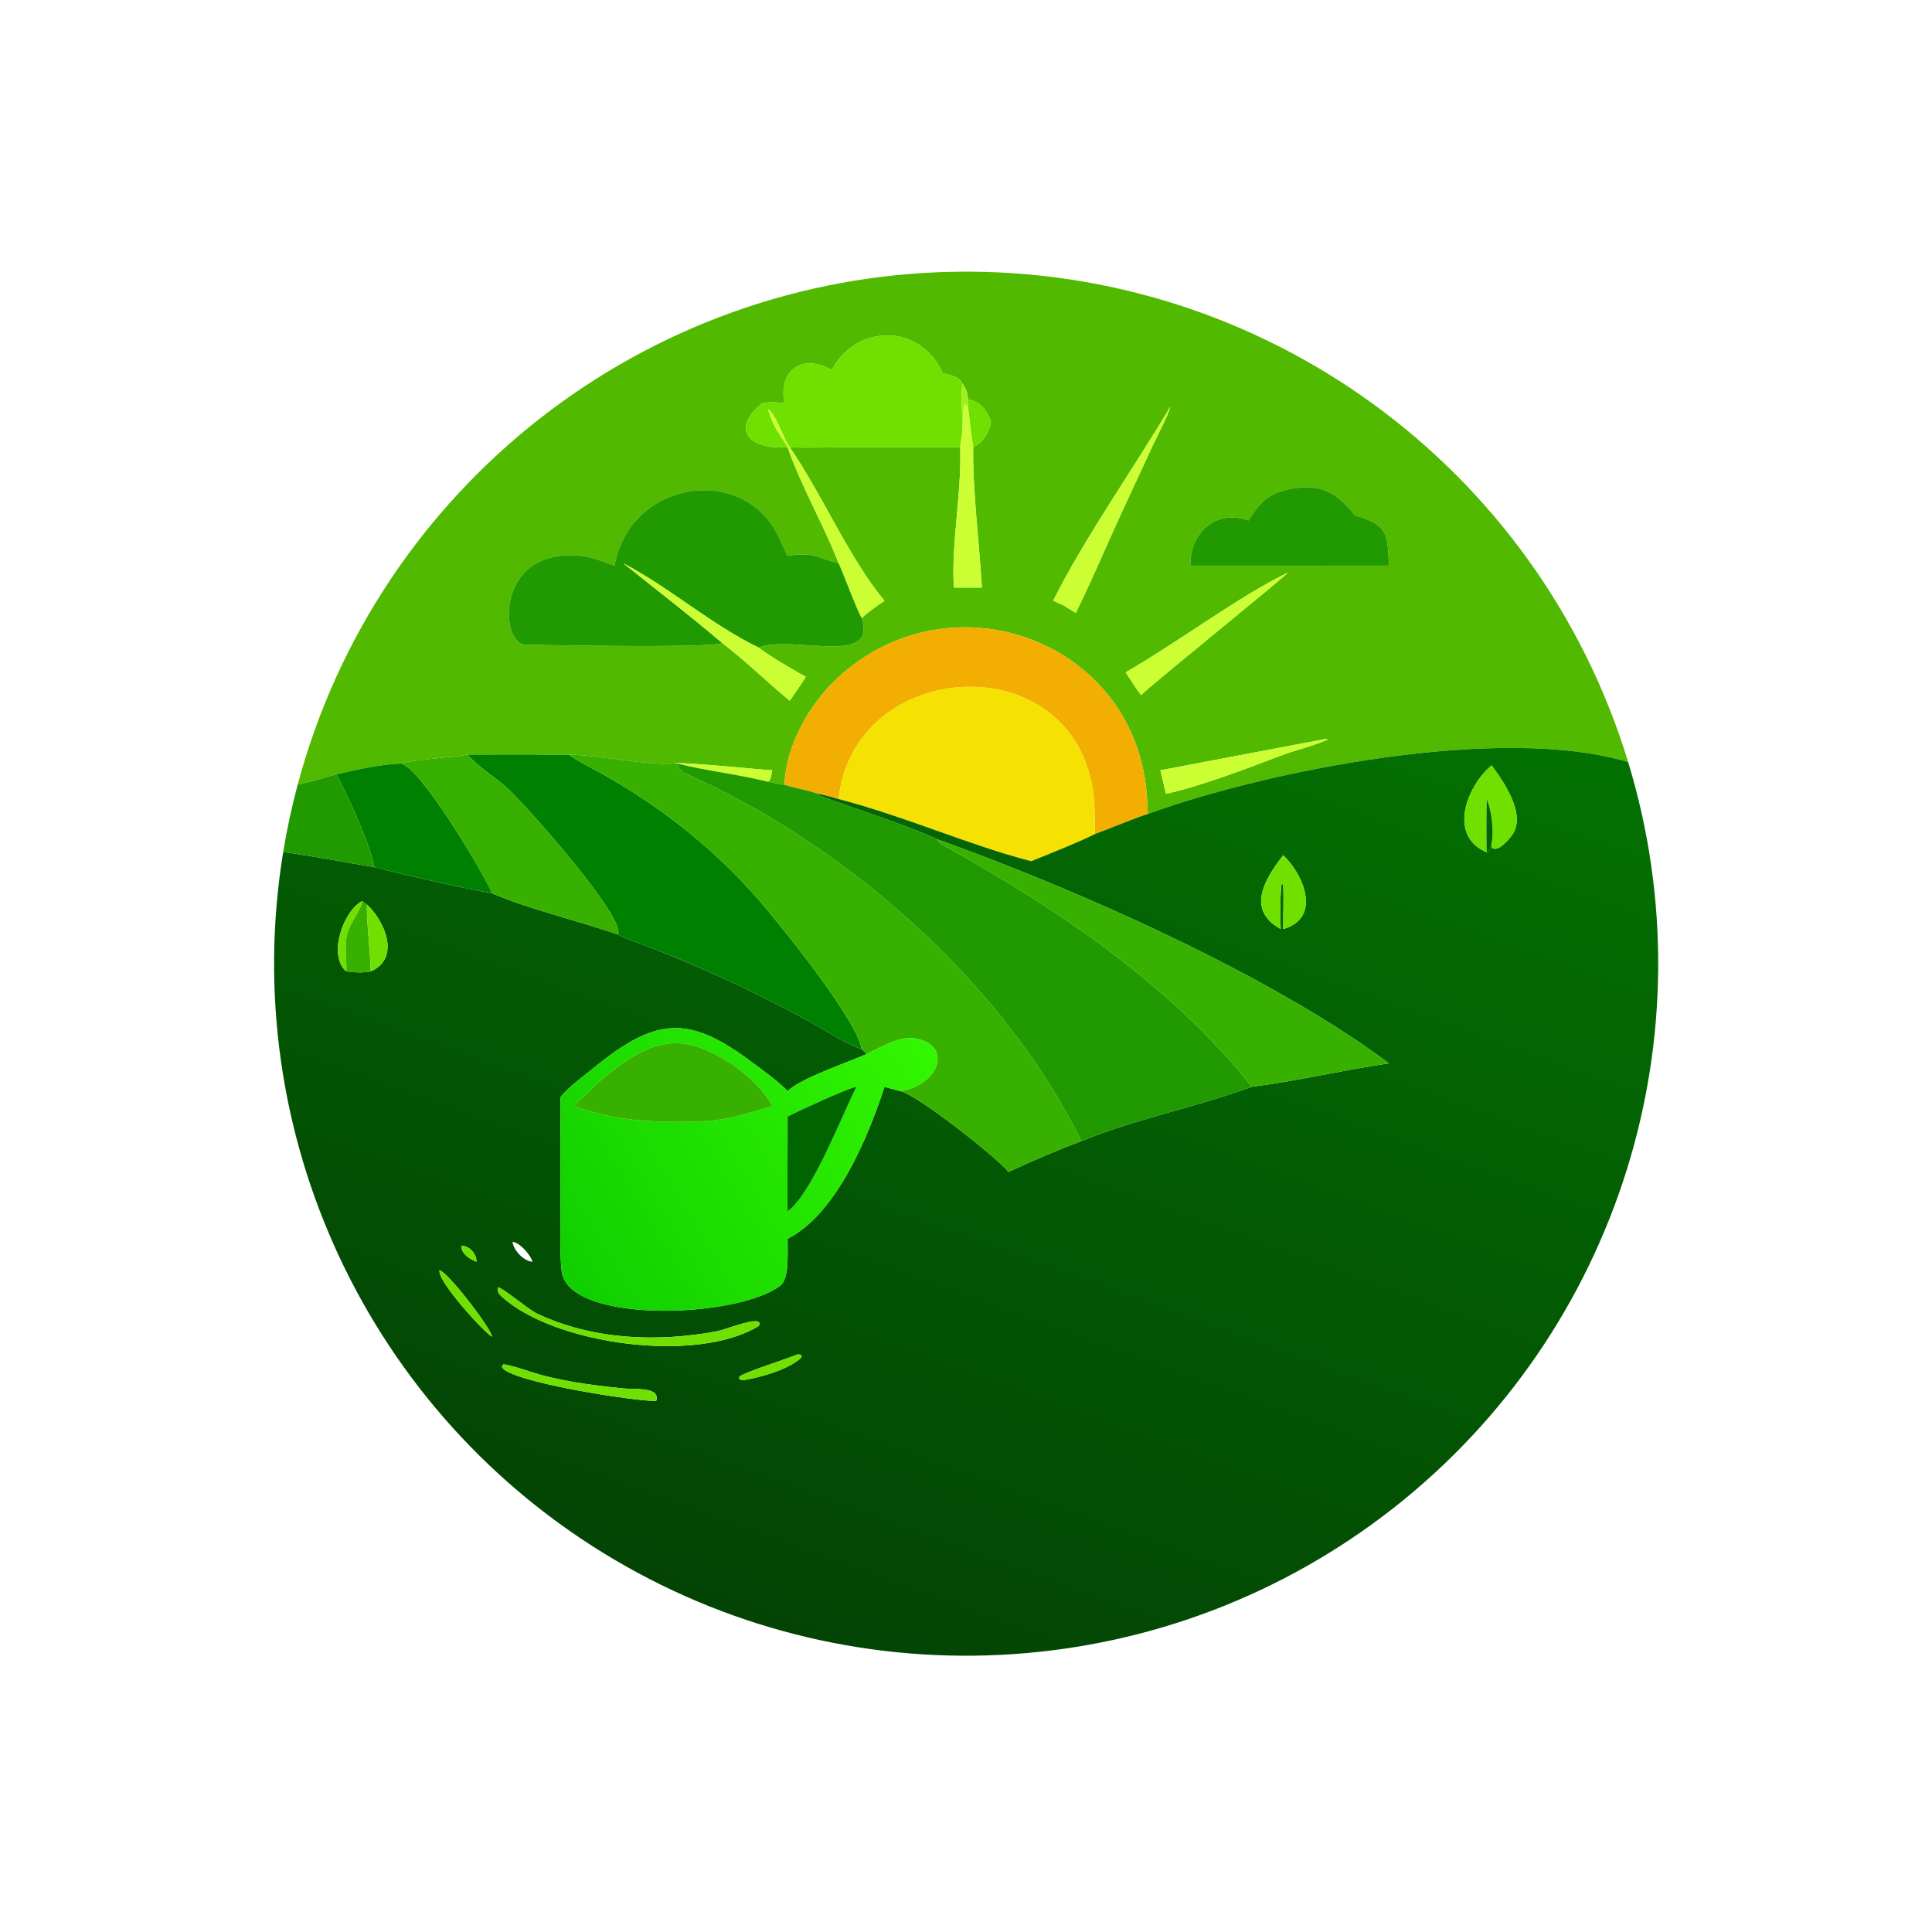 <?xml version="1.0" encoding="utf-8" ?><svg xmlns="http://www.w3.org/2000/svg" xmlns:xlink="http://www.w3.org/1999/xlink" width="1024" height="1024" viewBox="0 0 1024 1024"><path fill="#50B900" transform="scale(2 2)" d="M150.755 199.978C147.511 200.173 143.737 199.953 140.411 199.934L123.899 199.978C119.593 200.843 109.18 201.264 106.309 202.332C100.381 202.62 94.937 203.873 89.173 205.195C87.612 205.606 79.971 207.911 78.906 207.874C100.111 128.823 171.13 73.391 252.964 72.018C334.798 70.646 407.636 123.665 431.48 201.96C397.764 191.811 335.745 204.234 304.221 215.692C304.104 214.687 304.057 213.078 304.005 212.058C301.876 170.117 252.45 151.61 222.073 179.571C214.556 186.491 208.223 197.588 207.899 208.01C206.347 207.763 205.075 207.528 203.543 207.182C204.349 206.706 204.461 205.059 204.652 204.133C200.931 203.94 179.954 201.767 178.545 202.332C172.085 202.96 158.415 200.066 150.755 199.978ZM255.08 101.652C254.296 99.816 251.567 99.326 249.797 98.857C244.039 85.753 226.992 85.63 220.4 98.088C213.048 93.674 206.129 97.754 207.899 106.881C205.557 106.597 204.333 106.406 201.968 106.881C193.54 113.618 198.412 119.26 208.733 118.509C212.353 129.018 218.196 138.848 222.233 149.242C216.451 147.9 215.904 146.173 208.733 147.289C207.573 145.147 206.731 142.807 205.53 140.694C195.435 122.934 166.804 127.841 162.857 149.901C158.966 148.639 156.809 147.384 152.55 147.195C131.127 146.057 132.561 170.68 139.188 170.836C145.484 170.983 188.379 171.783 191.426 170.435C197.479 175.034 203.33 180.807 209.293 185.696C210.636 183.721 212.321 181.377 213.538 179.364C210.839 177.882 203.315 173.513 201.112 171.653C209.475 168.037 232.729 176.884 228.341 163.811C229.954 162.226 232.499 160.522 234.398 159.208C225.123 148.121 217.712 130.727 209.293 118.509C213.353 118.768 219.963 118.516 224.274 118.513L254.459 118.509C254.896 130.71 252.017 144.132 252.793 155.715L260.219 155.715C259.547 144.342 257.692 129.353 257.911 118.509C260.72 117.089 261.923 114.789 262.655 111.899C261.676 108.817 259.873 106.443 256.531 105.838C256.391 103.877 256.129 103.326 255.08 101.652ZM310.128 107.819C300.417 124.176 287.464 142.48 279.093 159.208L281.88 160.444L285.074 162.434C289.75 153.014 293.406 144.104 297.792 134.681L305.387 118.292C306.058 116.872 310.166 108.752 310.128 107.819ZM343.337 129.331C336.776 130.318 334.31 132.426 330.833 137.936C322.28 134.827 315.266 141.178 315.468 149.901L339.394 149.901C343.5 150.15 347.728 149.944 351.857 149.904L368.097 149.901C367.725 141.343 367.751 139.102 359.105 136.574C354.496 131.033 350.986 128.406 343.337 129.331ZM341.199 151.796C328.445 157.933 311.499 170.664 298.31 178.171L300.989 182.276L302.407 184.209C306.657 180.131 341.138 152.413 341.199 151.796ZM351.169 195.86L307.515 204.133L308.99 210.356C317.273 208.671 331.125 203.44 339.123 200.356C343.151 198.803 347.833 197.781 351.741 196.039L351.795 195.892L351.169 195.86Z"/><path fill="#70E000" transform="scale(2 2)" d="M255.08 101.652C254.555 103.048 255.087 111.512 255.08 113.882C254.92 115.566 254.643 116.929 254.459 118.509L224.274 118.513C219.963 118.516 213.353 118.768 209.293 118.509C207.729 116.563 205.354 109.063 203.543 108.586C205.533 114.352 206.114 114.057 208.733 118.509C198.412 119.26 193.54 113.618 201.968 106.881C204.333 106.406 205.557 106.597 207.899 106.881C206.129 97.754 213.048 93.674 220.4 98.088C226.992 85.63 244.039 85.753 249.797 98.857C251.567 99.326 254.296 99.816 255.08 101.652Z"/><path fill="#9EF01A" transform="scale(2 2)" d="M255.08 113.882C255.087 111.512 254.555 103.048 255.08 101.652C256.129 103.326 256.391 103.877 256.531 105.838L256.531 107.819L255.834 107.114C254.945 107.993 255.415 112.274 255.08 113.882Z"/><path fill="#70E000" transform="scale(2 2)" d="M256.531 105.838C259.873 106.443 261.676 108.817 262.655 111.899C261.923 114.789 260.72 117.089 257.911 118.509C257.333 115.086 256.947 111.293 256.531 107.819L256.531 105.838Z"/><path fill="#CF3" transform="scale(2 2)" d="M255.08 113.882C255.415 112.274 254.945 107.993 255.834 107.114L256.531 107.819C256.947 111.293 257.333 115.086 257.911 118.509C257.692 129.353 259.547 144.342 260.219 155.715L252.793 155.715C252.017 144.132 254.896 130.71 254.459 118.509C254.643 116.929 254.92 115.566 255.08 113.882Z"/><path fill="#CF3" transform="scale(2 2)" d="M279.093 159.208C287.464 142.48 300.417 124.176 310.128 107.819C310.166 108.752 306.058 116.872 305.387 118.292L297.792 134.681C293.406 144.104 289.75 153.014 285.074 162.434L281.88 160.444L279.093 159.208Z"/><path fill="#CF3" transform="scale(2 2)" d="M203.543 108.586C205.354 109.063 207.729 116.563 209.293 118.509C217.712 130.727 225.123 148.121 234.398 159.208C232.499 160.522 229.954 162.226 228.341 163.811C226.781 160.973 223.89 152.949 222.233 149.242C218.196 138.848 212.353 129.018 208.733 118.509C206.114 114.057 205.533 114.352 203.543 108.586Z"/><path fill="#219900" transform="scale(2 2)" d="M330.833 137.936C334.31 132.426 336.776 130.318 343.337 129.331C350.986 128.406 354.496 131.033 359.105 136.574C367.751 139.102 367.725 141.343 368.097 149.901L351.857 149.904C347.728 149.944 343.5 150.15 339.394 149.901L315.468 149.901C315.266 141.178 322.28 134.827 330.833 137.936Z"/><path fill="#219900" transform="scale(2 2)" d="M208.733 147.289C215.904 146.173 216.451 147.9 222.233 149.242C223.89 152.949 226.781 160.973 228.341 163.811C232.729 176.884 209.475 168.037 201.112 171.653C188.404 165.481 177.567 155.786 165.131 149.242C174.085 156.415 182.568 162.893 191.426 170.435C188.379 171.783 145.484 170.983 139.188 170.836C132.561 170.68 131.127 146.057 152.55 147.195C156.809 147.384 158.966 148.639 162.857 149.901C166.804 127.841 195.435 122.934 205.53 140.694C206.731 142.807 207.573 145.147 208.733 147.289Z"/><path fill="#CF3" transform="scale(2 2)" d="M191.426 170.435C182.568 162.893 174.085 156.415 165.131 149.242C177.567 155.786 188.404 165.481 201.112 171.653C203.315 173.513 210.839 177.882 213.538 179.364C212.321 181.377 210.636 183.721 209.293 185.696C203.33 180.807 197.479 175.034 191.426 170.435Z"/><path fill="#CF3" transform="scale(2 2)" d="M298.31 178.171C311.499 170.664 328.445 157.933 341.199 151.796C341.138 152.413 306.657 180.131 302.407 184.209L300.989 182.276L298.31 178.171Z"/><path fill="#F3AF01" transform="scale(2 2)" d="M207.899 208.01C208.223 197.588 214.556 186.491 222.073 179.571C252.45 151.61 301.876 170.117 304.005 212.058C304.057 213.078 304.104 214.687 304.221 215.692C299.995 217.08 294.533 219.416 290.205 221.016C290.072 219.297 290.124 216.734 290.082 214.915C289.06 170.432 226.422 172.686 222.233 211.754C220.506 211.272 218.506 210.661 216.766 210.356C214.361 209.508 210.618 208.815 207.899 208.01Z"/><path fill="#F5E102" transform="scale(2 2)" d="M222.233 211.754C226.422 172.686 289.06 170.432 290.082 214.915C290.124 216.734 290.072 219.297 290.205 221.016C285.754 223.252 277.999 226.321 273.275 228.225C256.878 224.004 239.843 216.331 222.233 211.754Z"/><path fill="#CF3" transform="scale(2 2)" d="M307.515 204.133L351.169 195.86L351.795 195.892L351.741 196.039C347.833 197.781 343.151 198.803 339.123 200.356C331.125 203.44 317.273 208.671 308.99 210.356L307.515 204.133Z"/><defs><linearGradient id="gradient_0" gradientUnits="userSpaceOnUse" x1="195.163" y1="427.4" x2="294.898" y2="153.123"><stop offset="0" stop-color="#034404"/><stop offset="1" stop-color="#037102"/></linearGradient></defs><path fill="url(#gradient_0)" transform="scale(2 2)" d="M304.221 215.692C335.745 204.234 397.764 191.811 431.48 201.96C453.512 274.307 428.875 352.759 369.438 399.521C310.001 446.284 227.955 451.766 162.825 413.327C97.695 374.887 62.84 300.41 75.051 225.776C83.481 226.95 90.972 228.452 99.244 229.813C108.927 232.233 120.824 234.985 130.412 236.726C140.109 240.942 153.372 243.987 163.783 247.685C166.113 248.871 168.509 249.596 170.925 250.524C186.093 256.35 200.962 263.239 215.185 271.095C219.139 273.279 224.14 276.604 228.341 278.022L229.692 279.324C224.494 281.607 212.137 285.799 208.733 289.134C205.896 286.356 202.872 284.159 199.702 281.809C182.537 268.826 173.912 269.458 157.217 283.086C154.604 285.22 150.581 288.116 148.534 290.767L148.527 320.682C148.526 324.457 148.301 334.802 149.013 337.703C152.252 350.906 195.773 349.258 206.896 340.632C209.222 338.568 208.66 331.76 208.733 328.278C221.625 321.754 229.995 301.444 234.29 288.335L234.398 288.001C235.765 288.403 237.094 288.812 238.483 289.134C242.665 289.791 263.898 306.456 267.274 310.573C272.576 308.072 281.061 304.423 286.567 302.404C301.8 296.218 317.132 293.379 331.752 288.001C343.609 286.514 355.958 283.548 368.097 281.794C336.581 258.277 284.786 235.447 248.373 222.421C239.576 218.367 226.385 214.313 216.942 210.775L216.766 210.356C218.506 210.661 220.506 211.272 222.233 211.754C239.843 216.331 256.878 224.004 273.275 228.225C277.999 226.321 285.754 223.252 290.205 221.016C294.533 219.416 299.995 217.08 304.221 215.692ZM394.011 225.859C394.902 225.434 394.894 224.626 395.286 223.529L395.402 224.687C396.984 225.911 399.943 222.441 400.81 221.171C404.52 215.732 398.434 207.093 395.286 202.828C388.631 208.428 383.655 221.578 394.011 225.859ZM95.981 238.807C91.26 241.093 86.707 252.932 91.725 257.432C94.313 257.703 95.673 257.872 98.246 257.432C106.267 253.993 101.943 244.023 97.307 239.793C97.249 239.726 96.132 238.918 95.981 238.807ZM340.055 226.642C335.192 232.929 330.149 241.133 339.394 246.21C339.342 244.707 339.146 234.83 339.769 234.028C339.88 234.256 339.996 234.448 340.055 234.686C340.258 238.522 340.027 242.364 340.055 246.21C350.483 243.29 345.293 231.468 340.055 226.642ZM135.82 329.082C136.08 331.364 138.882 334.313 141.145 334.367C140.465 332.415 137.889 329.403 135.82 329.082ZM122.253 330.1C122.226 332.254 124.404 333.695 126.282 334.367C126.306 332.231 124.394 330.165 122.253 330.1ZM116.474 336.618C115.855 339.544 128.446 353.284 130.412 354.259C130.161 352.031 118.813 337.229 116.474 336.618ZM131.91 341.137C131.909 342.297 131.902 342.649 132.958 343.612C146.978 356.4 184.819 361.471 201.112 351.379C202.676 348.083 192.546 352.316 190.016 352.792C174.164 355.776 157.022 355.082 142.271 348.091C139.936 346.991 133.397 341.321 131.91 341.137ZM211.313 358.953C208.745 360.038 196.943 363.792 195.928 364.84L195.888 365.363C196.553 365.84 196.185 365.687 197.057 365.768C201.582 364.985 208.816 363.031 212.273 359.865L212.464 359.342C211.926 358.806 212.254 359.009 211.313 358.953ZM133.379 361.551L133.005 362.265C134.775 366.212 168.736 371.442 173.897 371.263C175.091 367.432 168.37 368.306 164.875 367.93C156.442 367.023 147.829 365.984 139.716 363.238C138.15 362.708 134.709 361.667 133.379 361.551Z"/><path fill="green" transform="scale(2 2)" d="M123.899 199.978L140.411 199.934C143.737 199.953 147.511 200.173 150.755 199.978L151.03 200.18C153.581 202.022 157.091 203.664 159.874 205.233C175.458 214.015 189.42 225.054 201.166 238.606C206.315 244.548 227.238 270.267 228.341 278.022C224.14 276.604 219.139 273.279 215.185 271.095C200.962 263.239 186.093 256.35 170.925 250.524C168.509 249.596 166.113 248.871 163.783 247.685C165.845 243.139 139.209 213.187 134.511 208.931C130.651 205.435 127.141 203.698 123.899 199.978Z"/><path fill="#38B000" transform="scale(2 2)" d="M150.755 199.978C158.415 200.066 172.085 202.96 178.545 202.332L179.4 202.332C179.865 203.428 180.599 204.48 181.695 204.982C224.232 223.858 266.233 260.783 286.567 302.404C281.061 304.423 272.576 308.072 267.274 310.573C263.898 306.456 242.665 289.791 238.483 289.134C247.975 287.807 252.189 278.567 244.479 275.696C239.19 273.727 234.365 277.16 229.692 279.324L228.341 278.022C227.238 270.267 206.315 244.548 201.166 238.606C189.42 225.054 175.458 214.015 159.874 205.233C157.091 203.664 153.581 202.022 151.03 200.18L150.755 199.978Z"/><path fill="#38B000" transform="scale(2 2)" d="M106.309 202.332C109.18 201.264 119.593 200.843 123.899 199.978C127.141 203.698 130.651 205.435 134.511 208.931C139.209 213.187 165.845 243.139 163.783 247.685C153.372 243.987 140.109 240.942 130.412 236.726C127.776 230.867 111.8 203.9 106.309 202.332Z"/><path fill="#CF3" transform="scale(2 2)" d="M178.545 202.332C179.954 201.767 200.931 203.94 204.652 204.133C204.461 205.059 204.349 206.706 203.543 207.182C195.662 205.215 186.767 204.207 179.4 202.332L178.545 202.332Z"/><path fill="green" transform="scale(2 2)" d="M89.173 205.195C94.937 203.873 100.381 202.62 106.309 202.332C111.8 203.9 127.776 230.867 130.412 236.726C120.824 234.985 108.927 232.233 99.244 229.813C97.507 222.33 92.618 211.922 89.173 205.195Z"/><path fill="#219900" transform="scale(2 2)" d="M179.4 202.332C186.767 204.207 195.662 205.215 203.543 207.182C205.075 207.528 206.347 207.763 207.899 208.01C210.618 208.815 214.361 209.508 216.766 210.356L216.942 210.775C226.385 214.313 239.576 218.367 248.373 222.421C248.577 223.28 249.273 223.581 250.076 224.025C279.536 240.288 310.588 261.198 331.752 288.001C317.132 293.379 301.8 296.218 286.567 302.404C266.233 260.783 224.232 223.858 181.695 204.982C180.599 204.48 179.865 203.428 179.4 202.332Z"/><path fill="#70E000" transform="scale(2 2)" d="M395.286 223.529C395.948 220.082 395.3 215.05 394.011 211.754C393.912 214.336 393.866 223.412 394.011 225.859C383.655 221.578 388.631 208.428 395.286 202.828C398.434 207.093 404.52 215.732 400.81 221.171C399.943 222.441 396.984 225.911 395.402 224.687L395.286 223.529Z"/><path fill="#219900" transform="scale(2 2)" d="M78.906 207.874C79.971 207.911 87.612 205.606 89.173 205.195C92.618 211.922 97.507 222.33 99.244 229.813C90.972 228.452 83.481 226.95 75.051 225.776C76.037 219.748 77.324 213.773 78.906 207.874Z"/><path fill="#006400" transform="scale(2 2)" d="M395.286 223.529C394.894 224.626 394.902 225.434 394.011 225.859C393.866 223.412 393.912 214.336 394.011 211.754C395.3 215.05 395.948 220.082 395.286 223.529Z"/><path fill="#38B000" transform="scale(2 2)" d="M248.373 222.421C284.786 235.447 336.581 258.277 368.097 281.794C355.958 283.548 343.609 286.514 331.752 288.001C310.588 261.198 279.536 240.288 250.076 224.025C249.273 223.581 248.577 223.28 248.373 222.421Z"/><path fill="#70E000" transform="scale(2 2)" d="M339.394 246.21C330.149 241.133 335.192 232.929 340.055 226.642C345.293 231.468 350.483 243.29 340.055 246.21C340.027 242.364 340.258 238.522 340.055 234.686C339.996 234.448 339.88 234.256 339.769 234.028C339.146 234.83 339.342 244.707 339.394 246.21Z"/><path fill="#70E000" transform="scale(2 2)" d="M91.725 257.432C86.707 252.932 91.26 241.093 95.981 238.807C95.667 241.649 92.813 244.033 91.899 248.015C91.272 250.749 92.073 256.662 91.725 257.432Z"/><path fill="#38B000" transform="scale(2 2)" d="M95.981 238.807C96.132 238.918 97.249 239.726 97.307 239.793C96.854 240.78 98.303 254.568 98.246 257.432C95.673 257.872 94.313 257.703 91.725 257.432C92.073 256.662 91.272 250.749 91.899 248.015C92.813 244.033 95.667 241.649 95.981 238.807Z"/><path fill="#70E000" transform="scale(2 2)" d="M98.246 257.432C98.303 254.568 96.854 240.78 97.307 239.793C101.943 244.023 106.267 253.993 98.246 257.432Z"/><defs><linearGradient id="gradient_1" gradientUnits="userSpaceOnUse" x1="146.056" y1="332.543" x2="244.352" y2="274.05"><stop offset="0" stop-color="#11CF00"/><stop offset="1" stop-color="#33F600"/></linearGradient></defs><path fill="url(#gradient_1)" transform="scale(2 2)" d="M229.692 279.324C234.365 277.16 239.19 273.727 244.479 275.696C252.189 278.567 247.975 287.807 238.483 289.134C237.094 288.812 235.765 288.403 234.398 288.001L234.29 288.335C229.995 301.444 221.625 321.754 208.733 328.278C208.66 331.76 209.222 338.568 206.896 340.632C195.773 349.258 152.252 350.906 149.013 337.703C148.301 334.802 148.526 324.457 148.527 320.682L148.534 290.767C150.581 288.116 154.604 285.22 157.217 283.086C173.912 269.458 182.537 268.826 199.702 281.809C202.872 284.159 205.896 286.356 208.733 289.134C212.137 285.799 224.494 281.607 229.692 279.324ZM177.15 276.589C167.853 277.615 158.516 286.682 152.007 293.116C161.858 296.588 170.023 297.318 180.322 297.319C191.223 297.321 194.679 296.11 204.652 293.116C200.814 285.458 186.575 275.059 177.15 276.589ZM226.741 288.001C222.169 289.52 213.353 293.627 208.733 295.877C208.733 298.239 208.636 320.869 208.733 321.004C215.138 316.39 222.804 296.284 226.867 288.222L226.741 288.001Z"/><path fill="#38B000" transform="scale(2 2)" d="M152.007 293.116C158.516 286.682 167.853 277.615 177.15 276.589C186.575 275.059 200.814 285.458 204.652 293.116C194.679 296.11 191.223 297.321 180.322 297.319C170.023 297.318 161.858 296.588 152.007 293.116Z"/><path fill="#006400" transform="scale(2 2)" d="M208.733 295.877C213.353 293.627 222.169 289.52 226.741 288.001L226.867 288.222C222.804 296.284 215.138 316.39 208.733 321.004C208.636 320.869 208.733 298.239 208.733 295.877Z"/><path fill="#70E000" transform="scale(2 2)" d="M126.282 334.367C124.404 333.695 122.226 332.254 122.253 330.1C124.394 330.165 126.306 332.231 126.282 334.367Z"/><path fill="#70E000" transform="scale(2 2)" d="M130.412 354.259C128.446 353.284 115.855 339.544 116.474 336.618C118.813 337.229 130.161 352.031 130.412 354.259Z"/><path fill="#70E000" transform="scale(2 2)" d="M201.112 351.379C184.819 361.471 146.978 356.4 132.958 343.612C131.902 342.649 131.909 342.297 131.91 341.137C133.397 341.321 139.936 346.991 142.271 348.091C157.022 355.082 174.164 355.776 190.016 352.792C192.546 352.316 202.676 348.083 201.112 351.379Z"/><path fill="#70E000" transform="scale(2 2)" d="M197.057 365.768C196.185 365.687 196.553 365.84 195.888 365.363L195.928 364.84C196.943 363.792 208.745 360.038 211.313 358.953C212.254 359.009 211.926 358.806 212.464 359.342L212.273 359.865C208.816 363.031 201.582 364.985 197.057 365.768Z"/><path fill="#70E000" transform="scale(2 2)" d="M173.897 371.263C168.736 371.442 134.775 366.212 133.005 362.265L133.379 361.551C134.709 361.667 138.15 362.708 139.716 363.238C147.829 365.984 156.442 367.023 164.875 367.93C168.37 368.306 175.091 367.432 173.897 371.263Z"/></svg>